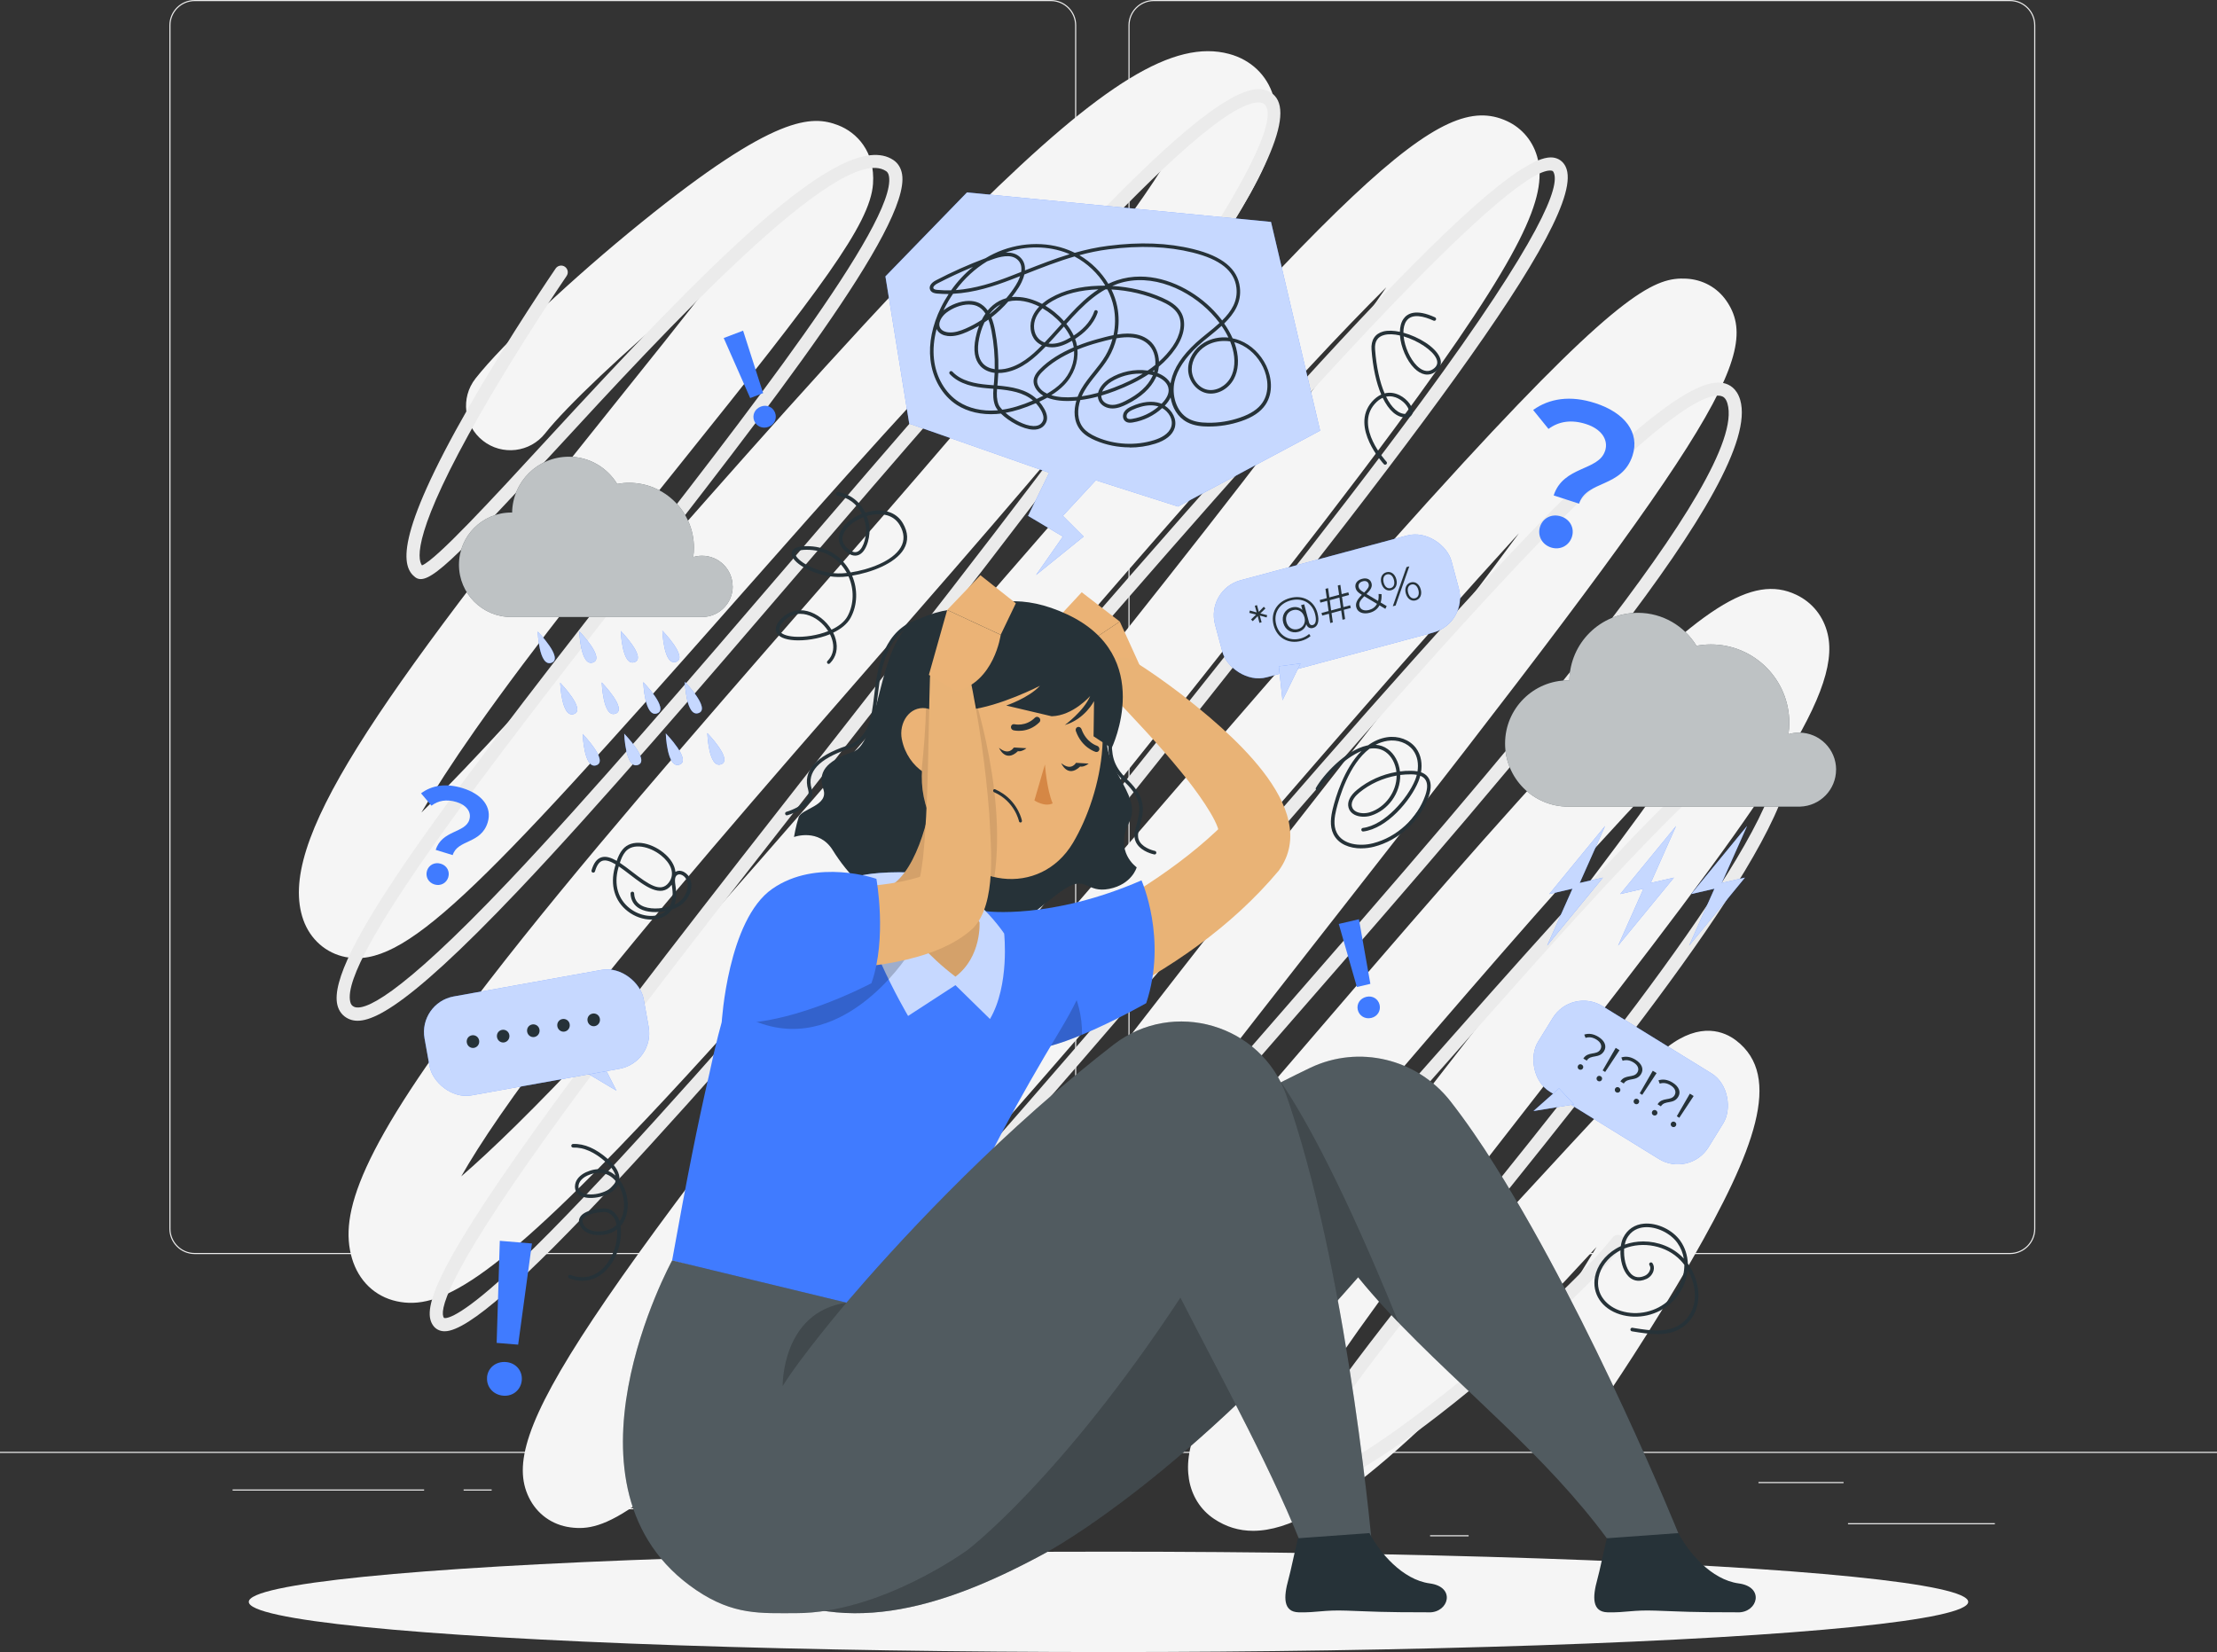 <?xml version="1.0" encoding="UTF-8"?> <svg xmlns="http://www.w3.org/2000/svg" viewBox="0 0 500 372.61"><rect x="0" y="0" width="500" height="372.61" fill="#333333" stroke="none"/> <defs> <style>.cls-1,.cls-2{opacity:.7;}.cls-3{fill:#e9b376;}.cls-3,.cls-4,.cls-5,.cls-6,.cls-7,.cls-8,.cls-9,.cls-10,.cls-11,.cls-2,.cls-12,.cls-13{stroke-width:0px;}.cls-4{fill:#407bff;}.cls-5,.cls-10{isolation:isolate;}.cls-5,.cls-13{opacity:.2;}.cls-6{fill:#f5f5f5;}.cls-7{fill:#d58745;}.cls-8{fill:#ebb376;}.cls-9,.cls-2,.cls-13{fill:#fff;}.cls-10{opacity:.1;}.cls-11{fill:#263238;}.cls-12{fill:#ebebeb;}</style> </defs> <g id="Background_Complete"> <rect class="cls-12" y="327.45" width="500" height=".25"></rect> <rect class="cls-12" x="416.78" y="343.54" width="33.12" height=".25"></rect> <rect class="cls-12" x="322.53" y="346.26" width="8.69" height=".25"></rect> <rect class="cls-12" x="396.59" y="334.26" width="19.19" height=".25"></rect> <rect class="cls-12" x="52.46" y="335.94" width="43.19" height=".25"></rect> <rect class="cls-12" x="104.56" y="335.94" width="6.33" height=".25"></rect> <rect class="cls-12" x="131.47" y="340.16" width="93.68" height=".25"></rect> <path class="cls-12" d="M237.01,282.85H43.91c-3.15,0-5.71-2.56-5.71-5.71V5.71c0-3.15,2.56-5.71,5.71-5.71h193.1c3.15,0,5.71,2.56,5.71,5.71v271.43c0,3.15-2.56,5.71-5.71,5.71ZM43.91.25c-3.01,0-5.46,2.45-5.46,5.46v271.43c0,3.01,2.45,5.46,5.46,5.46h193.1c3.01,0,5.46-2.45,5.46-5.46V5.71c0-3.01-2.45-5.46-5.46-5.46H43.91Z"></path> <path class="cls-12" d="M453.31,282.85h-193.1c-3.15,0-5.71-2.56-5.71-5.71V5.71c0-3.15,2.56-5.71,5.71-5.71h193.1c3.15,0,5.71,2.56,5.71,5.71v271.43c0,3.15-2.56,5.71-5.71,5.71ZM260.21.25c-3.01,0-5.46,2.45-5.46,5.46v271.43c0,3.01,2.45,5.46,5.46,5.46h193.1c3.01,0,5.46-2.45,5.46-5.46V5.71c0-3.01-2.45-5.46-5.46-5.46h-193.1Z"></path> <path class="cls-6" d="M196.17,359.98c-3.87,0-7.38-1.5-9.9-4.25-7.02-7.62-2.44-19.09,2.96-29.3,4.75-8.98,12.32-20.77,23.14-36.03,19.7-27.8,47.19-62.9,73.76-96.84,20.93-26.73,40.76-52.04,56.43-73.27-.43.47-.87.95-1.31,1.43-20.7,22.68-45.62,51.56-72.01,82.14-29.26,33.91-59.52,68.96-83.72,95.07-40.6,43.8-49.48,46.53-56.88,45.56-4.14-.55-7.56-3.02-9.38-6.79-6.88-14.24,10.07-39.72,106.67-160.39,24.9-31.11,50.65-63.27,69.79-88.92,7.13-9.56,12.66-17.31,16.93-23.59-4.86,4.82-10.71,10.86-17.74,18.44-20.47,22.06-45.82,51.49-70.33,79.95-27.46,31.89-55.86,64.86-78.76,89.11-35.19,37.27-46.94,43.24-56.33,41.2-4.93-1.07-8.62-4.61-10.12-9.72-2.87-9.8,1.29-24.18,30.92-62.55,19.6-25.38,46.31-56.02,72.14-85.65,22.42-25.72,43.61-50.02,59.73-70.3,11.31-14.22,17.65-23.44,21.2-29.36-6.19,4.14-16.13,12.19-31.73,27.79-20.42,20.43-43.77,46.89-66.36,72.48-58.07,65.79-74.23,82.22-87.32,79.67-4.42-.86-7.98-3.99-9.54-8.38-6.11-17.26,15.5-48.19,69.54-115.52,7.68-9.57,16.23-20.21,23.38-29.52-2.24,1.75-4.66,3.7-7.25,5.85-13.03,10.79-26.41,23.45-31.12,29.44-3.41,4.34-9.7,5.09-14.04,1.68-4.34-3.41-5.09-9.7-1.68-14.04,6.18-7.86,21.94-22.69,37.47-35.25,30.11-24.36,38.42-24.16,44.35-21.86,4.13,1.6,8.35,5.91,7.83,13.23-.65,9.09-11.76,23.67-43.33,63-15.55,19.37-33.17,41.32-46.31,60.02-5.4,7.69-9.34,13.85-12.21,18.75,2.75-2.68,5.95-5.91,9.68-9.81,13.05-13.66,28.85-31.55,45.57-50.5,23.74-26.9,48.29-54.72,69.73-75.9,28.77-28.42,44.8-38.2,57.17-34.89,4.9,1.31,8.53,4.76,9.96,9.45,2.6,8.52-.9,19.84-26.48,52.49-16.69,21.31-39.26,47.2-63.16,74.61-24.82,28.47-50.49,57.91-69.55,82.36-12.62,16.19-19.84,27.05-23.94,34.26,6.59-5.7,16.46-15.17,31.12-30.9,21.86-23.45,48.52-54.4,74.29-84.32C305.33,38.8,324.83,20.44,339.84,27.3c3.52,1.61,6.07,4.74,6.98,8.58,1.99,8.36-2.56,20.5-32.23,60.65-19.65,26.6-46.8,60.5-73.05,93.29-25.44,31.78-51.76,64.65-71.39,91.03-6.28,8.43-11.34,15.5-15.42,21.42,5.48-5.57,12.08-12.51,20.03-21.16,23.26-25.33,51.77-58.36,79.33-90.3,28.02-32.47,54.49-63.14,76-86.51,35.92-39.02,43.47-41.79,50.23-41.45,3.65.19,6.93,1.98,8.99,4.93,8.5,12.16-2.94,30.23-87.44,138.12-24.28,31-49.38,63.05-68.35,89.3-10.4,14.4-17.31,24.81-21.9,32.33,5.04-4.73,11.53-11.24,19.88-20.19,18.18-19.48,40.19-45.14,61.49-69.95,22.41-26.11,45.58-53.12,63.88-72.42,26.62-28.07,38.35-35.56,48.27-30.81,3.62,1.73,6.13,4.88,7.06,8.85,3.27,13.89-14.96,39-64.03,101.96-14.92,19.14-30.34,38.93-41.81,55.06-5.57,7.84-9.46,13.79-12.17,18.27,3.77-2.91,8.63-7.04,14.83-12.92,12.9-12.23,26.95-27.48,39.35-40.94,7.98-8.66,14.86-16.13,20.25-21.51,3.12-3.12,5.48-5.27,7.42-6.77,7.53-5.84,12.94-3.44,15.49-1.5,10.65,8.13,4.11,24.92-9.9,49.38-9.26,16.17-19.5,31.17-19.93,31.8-3.12,4.56-9.34,5.73-13.9,2.61-4.56-3.12-5.73-9.34-2.61-13.9.08-.11,7.31-10.72,14.88-23.3-38.48,41.66-61.44,64.01-77.45,64.02-3.2,0-6.11-.89-8.82-2.7-3.03-2.02-5.04-5.2-5.65-8.95-1.14-7.02,1.84-16.61,20.14-42.68,11.93-16.99,28.29-37.98,44.1-58.28,14.91-19.14,30.34-38.92,41.8-55.06,1.63-2.29,3.11-4.42,4.47-6.4-3.47,3.5-7.46,7.66-12.06,12.61-17.1,18.41-38.11,42.9-58.43,66.58-22.31,26-45.37,52.88-64.3,72.98-28.51,30.28-39.29,36.45-47.45,36.59-.09,0-.18,0-.26,0ZM137.89,331.65h0,0ZM98.65,278.55h0ZM87.4,201.27h0Z"></path> <path class="cls-12" d="M207.41,351.46c-.85,0-1.65-.1-2.4-.3-2.06-.55-3.46-1.84-4.03-3.72-3.83-12.57,30.66-53.35,87.92-119.03,49.45-56.72,105.49-121.01,100.69-137.4-.38-1.31-1.01-1.6-1.51-1.71-3.71-.81-14.62,5.12-45.54,37.86-22.71,24.06-51.03,56.93-78.41,88.72-26.64,30.94-54.2,62.92-75.73,85.74-32.17,34.08-40.65,36.78-44.7,34.93-1.16-.53-1.94-1.5-2.25-2.82-2.94-12.37,37.19-63.66,103.64-146.66,27.2-33.98,55.32-69.11,75.45-96.5,27.34-37.21,31.32-48.65,29.85-51.7-.12-.26-.25-.35-.52-.39-3.27-.41-14.06,6.5-46.94,41.98-24.06,25.96-54.25,60.94-83.44,94.77-67.06,77.71-108.66,125.02-119.19,125.03-.06,0-.11,0-.17,0-1.04-.05-1.9-.51-2.46-1.32-2.24-3.2-.92-10.88,23.69-45.08,16.55-23.01,39.35-52.12,63.48-82.93,26.5-33.83,53.89-68.82,73.43-96.39,27.96-39.46,28.93-48.82,27.03-50.89-.22-.24-.62-.57-1.51-.54-12.84.23-60.86,56.19-103.22,105.56-22.34,26.03-45.44,52.96-63.6,72.1-27.24,28.72-34.71,30.77-38.43,28.99-1.27-.61-2.12-1.69-2.46-3.13-2.46-10.46,23.13-44.32,62.46-94.78,29.83-38.28,63.64-81.66,61.96-92.05-.12-.77-.44-1.06-.67-1.21-10.29-6.84-50.45,36.75-74.45,62.81-23.61,25.63-28.95,30.93-31.75,28.78-2.95-2.25-4.9-8.68,12.12-38.4,9.09-15.88,19.46-31.08,19.57-31.23.47-.68,1.4-.86,2.08-.39.68.47.86,1.4.39,2.08-.1.15-10.41,15.26-19.45,31.04-15.17,26.48-14.27,32.76-13.17,34.24,3.23-1.28,15.82-14.94,27.99-28.16,36.06-39.14,66.84-70.92,78.32-63.27,1.06.71,1.74,1.82,1.97,3.23,1.89,11.68-29.41,51.85-62.55,94.37-30.11,38.63-64.23,82.41-61.91,92.25.13.57.38.9.83,1.12,2.07.99,9.37-1.37,34.96-28.35,18.11-19.09,41.18-45.99,63.5-71.99,46.93-54.69,91.26-106.36,105.45-106.61,1.53-.05,2.83.49,3.77,1.51,9.12,9.9-31.81,63.71-100.31,151.17-24.11,30.79-46.89,59.87-63.41,82.84-24.14,33.57-24.59,40.28-23.66,41.61.09.05,2.04.95,12.3-8.2,6.67-5.95,15.57-14.95,27.19-27.51,21.67-23.42,48.84-54.91,77.61-88.24,72.69-84.23,121.25-139.28,133.05-137.76,1.27.17,2.27.9,2.83,2.06,5.45,11.29-36.28,64.72-105.66,151.38-49.63,62-105.88,132.26-103.07,144.09.12.52.35.68.58.79,2.34,1.06,10.79-1.97,41.27-34.26,21.49-22.77,49.02-54.73,75.64-85.64,67.97-78.92,113.52-130.45,126.85-127.55,1.29.28,2.98,1.16,3.76,3.8,5.26,17.97-46.5,77.35-101.31,140.22-44.7,51.28-90.93,104.3-87.31,116.18.18.6.57,1.33,1.94,1.7,16.66,4.46,71.36-57.5,115.3-107.29,43.14-48.88,70.05-78.74,79.33-76.95,1.04.2,2.43.86,3.14,2.87,5.52,15.58-33.62,64.34-68.15,107.36-20.76,25.86-40.37,50.3-40.83,56.62-.1,1.44.35,1.62.5,1.68,7.52,2.9,55.97-37.39,68.63-53.5.51-.65,1.46-.77,2.11-.25.65.51.76,1.46.25,2.11-10.2,12.98-61.32,58.59-72.07,54.44-1-.39-2.64-1.51-2.41-4.69.5-6.91,16.08-26.65,41.48-58.29,30.65-38.18,72.62-90.47,67.66-104.48-.25-.71-.57-.86-.88-.92-2.35-.46-9,2.93-27.28,21.69-13.79,14.15-31,33.65-49.23,54.3-47.11,53.37-95.76,108.49-115.93,108.5Z"></path> </g> <g id="Shadow"> <ellipse id="_Path_" class="cls-6" cx="250" cy="361.29" rx="193.89" ry="11.32"></ellipse> </g> <g id="Clouds"> <path class="cls-11" d="M414.1,173.59c0-4.61-3.74-8.35-8.35-8.35-.83,0-1.64.13-2.4.35.12-.84.19-1.69.19-2.56,0-9.76-7.92-17.68-17.68-17.68-1.11,0-2.2.11-3.26.3-2.72-4.45-7.6-7.43-13.2-7.43-8.47,0-15.33,6.8-15.46,15.24-.09,0-.17-.01-.26-.01-7.87,0-14.24,6.38-14.24,14.24s6.38,14.24,14.24,14.24h52.31-.01c4.5-.14,8.11-3.82,8.11-8.35Z"></path> <g class="cls-1"> <path class="cls-9" d="M414.1,173.59c0-4.61-3.74-8.35-8.35-8.35-.83,0-1.64.13-2.4.35.12-.84.19-1.69.19-2.56,0-9.76-7.92-17.68-17.68-17.68-1.11,0-2.2.11-3.26.3-2.72-4.45-7.6-7.43-13.2-7.43-8.47,0-15.33,6.8-15.46,15.24-.09,0-.17-.01-.26-.01-7.87,0-14.24,6.38-14.24,14.24s6.38,14.24,14.24,14.24h52.31-.01c4.5-.14,8.11-3.82,8.11-8.35Z"></path> </g> <polygon class="cls-4" points="361.52 197.94 356.28 199.14 362 186.29 349.4 201.65 354.64 200.44 348.92 213.29 361.52 197.94"></polygon> <polygon class="cls-4" points="377.53 197.94 372.29 199.14 378.01 186.29 365.41 201.65 370.65 200.44 364.93 213.29 377.53 197.94"></polygon> <polygon class="cls-4" points="393.54 197.94 388.3 199.14 394.02 186.29 381.42 201.65 386.66 200.44 380.94 213.29 393.54 197.94"></polygon> <g class="cls-1"> <polygon class="cls-9" points="361.52 197.94 356.28 199.14 362 186.29 349.4 201.65 354.64 200.44 348.92 213.29 361.52 197.94"></polygon> </g> <g class="cls-1"> <polygon class="cls-9" points="377.53 197.94 372.29 199.14 378.01 186.29 365.41 201.65 370.65 200.44 364.93 213.29 377.53 197.94"></polygon> </g> <g class="cls-1"> <polygon class="cls-9" points="393.54 197.94 388.3 199.14 394.02 186.29 381.42 201.65 386.66 200.44 380.94 213.29 393.54 197.94"></polygon> </g> <path class="cls-11" d="M165.23,132.25c0-3.81-3.09-6.9-6.9-6.9-.69,0-1.35.1-1.98.29.1-.69.15-1.4.15-2.12,0-8.07-6.55-14.62-14.62-14.62-.92,0-1.82.09-2.69.25-2.25-3.68-6.29-6.14-10.91-6.14-7,0-12.68,5.62-12.78,12.6-.07,0-.14-.01-.21-.01-6.5,0-11.78,5.27-11.78,11.78s5.27,11.78,11.78,11.78h43.25,0c3.72-.11,6.71-3.16,6.71-6.9Z"></path> <g class="cls-1"> <path class="cls-9" d="M165.23,132.25c0-3.81-3.09-6.9-6.9-6.9-.69,0-1.35.1-1.98.29.1-.69.15-1.4.15-2.12,0-8.07-6.55-14.62-14.62-14.62-.92,0-1.82.09-2.69.25-2.25-3.68-6.29-6.14-10.91-6.14-7,0-12.68,5.62-12.78,12.6-.07,0-.14-.01-.21-.01-6.5,0-11.78,5.27-11.78,11.78s5.27,11.78,11.78,11.78h43.25,0c3.72-.11,6.71-3.16,6.71-6.9Z"></path> </g> <path class="cls-4" d="M152.47,149.28c2.82-.98-3.09-7.05-3.09-7.05,0,0,.27,8.03,3.09,7.05Z"></path> <path class="cls-4" d="M154.45,153.78s.27,8.03,3.09,7.05c2.82-.98-3.09-7.05-3.09-7.05Z"></path> <path class="cls-4" d="M159.52,165.34s.27,8.03,3.09,7.05-3.09-7.05-3.09-7.05Z"></path> <path class="cls-4" d="M143.1,149.35c2.82-.98-3.1-7.05-3.1-7.05,0,0,.27,8.03,3.1,7.05Z"></path> <path class="cls-4" d="M145.08,153.85s.27,8.03,3.1,7.05c2.82-.98-3.1-7.05-3.1-7.05Z"></path> <path class="cls-4" d="M150.15,165.41s.27,8.03,3.09,7.05c2.82-.98-3.09-7.05-3.09-7.05Z"></path> <path class="cls-4" d="M133.73,149.42c2.82-.98-3.09-7.05-3.09-7.05,0,0,.27,8.03,3.09,7.05Z"></path> <path class="cls-4" d="M135.71,153.92s.27,8.03,3.09,7.05c2.82-.98-3.09-7.05-3.09-7.05Z"></path> <path class="cls-4" d="M140.78,165.48s.27,8.03,3.09,7.05-3.09-7.05-3.09-7.05Z"></path> <path class="cls-4" d="M121.27,142.44s.27,8.03,3.09,7.05c2.82-.98-3.09-7.05-3.09-7.05Z"></path> <path class="cls-4" d="M126.34,154s.27,8.03,3.09,7.05c2.82-.98-3.09-7.05-3.09-7.05Z"></path> <path class="cls-4" d="M131.41,165.55s.27,8.03,3.09,7.05-3.09-7.05-3.09-7.05Z"></path> <g class="cls-1"> <path class="cls-9" d="M152.47,149.28c2.82-.98-3.09-7.05-3.09-7.05,0,0,.27,8.03,3.09,7.05Z"></path> <path class="cls-9" d="M154.45,153.78s.27,8.03,3.09,7.05c2.82-.98-3.09-7.05-3.09-7.05Z"></path> <path class="cls-9" d="M159.52,165.34s.27,8.03,3.09,7.05-3.09-7.05-3.09-7.05Z"></path> <path class="cls-9" d="M143.1,149.35c2.82-.98-3.1-7.05-3.1-7.05,0,0,.27,8.03,3.1,7.05Z"></path> <path class="cls-9" d="M145.08,153.85s.27,8.03,3.1,7.05c2.82-.98-3.1-7.05-3.1-7.05Z"></path> <path class="cls-9" d="M150.15,165.41s.27,8.03,3.09,7.05c2.82-.98-3.09-7.05-3.09-7.05Z"></path> <path class="cls-9" d="M133.73,149.42c2.82-.98-3.09-7.05-3.09-7.05,0,0,.27,8.03,3.09,7.05Z"></path> <path class="cls-9" d="M135.71,153.92s.27,8.03,3.09,7.05c2.82-.98-3.09-7.05-3.09-7.05Z"></path> <path class="cls-9" d="M140.78,165.48s.27,8.03,3.09,7.05-3.09-7.05-3.09-7.05Z"></path> <path class="cls-9" d="M121.27,142.44s.27,8.03,3.09,7.05c2.82-.98-3.09-7.05-3.09-7.05Z"></path> <path class="cls-9" d="M126.34,154s.27,8.03,3.09,7.05c2.82-.98-3.09-7.05-3.09-7.05Z"></path> <path class="cls-9" d="M131.41,165.55s.27,8.03,3.09,7.05-3.09-7.05-3.09-7.05Z"></path> </g> </g> <g id="Symbols"> <path class="cls-4" d="M361.99,101.73c.82-2.53-.79-4.95-4.27-6.08-3.34-1.08-6.19-.61-8.49,1.09l-3.46-4.27c3.64-2.61,8.38-3.37,14.02-1.54,6.64,2.15,10.08,6.61,8.4,11.81-2.39,7.36-10.33,5.53-12.06,10.86l-5.73-1.86c2.17-6.68,10.12-5.5,11.58-10.02ZM347.33,118.78c.63-1.94,2.62-2.99,4.74-2.3,2.08.67,3.07,2.69,2.44,4.63-.63,1.94-2.63,3.04-4.71,2.37-2.12-.69-3.1-2.75-2.47-4.69Z"></path> <path class="cls-4" d="M105.85,184.88c.52-1.69-.58-3.28-2.91-3.99-2.24-.68-4.12-.33-5.63.83l-2.35-2.79c2.39-1.78,5.53-2.34,9.31-1.19,4.44,1.35,6.78,4.28,5.72,7.75-1.5,4.92-6.8,3.8-7.89,7.37l-3.83-1.17c1.36-4.47,6.66-3.78,7.58-6.8ZM96.3,196.4c.4-1.3,1.71-2.02,3.12-1.59,1.39.42,2.07,1.75,1.68,3.05-.4,1.3-1.71,2.05-3.1,1.63-1.42-.43-2.09-1.79-1.7-3.09Z"></path> <path class="cls-4" d="M163.22,76.24l4.37-1.66,4.52,14.09-2.92,1.11-5.97-13.54ZM170.08,94.88c-.48-1.27.14-2.65,1.52-3.18,1.36-.52,2.71.12,3.2,1.38.48,1.27-.1,2.67-1.45,3.19-1.39.53-2.78-.12-3.27-1.39Z"></path> <path class="cls-4" d="M109.84,310.64c.17-2.11,1.98-3.63,4.28-3.44,2.25.19,3.73,1.98,3.56,4.09s-1.93,3.69-4.18,3.5c-2.3-.19-3.83-2.04-3.65-4.15ZM112.72,279.86l7.25.6-3.11,22.82-4.85-.4.71-23.01Z"></path> <path class="cls-4" d="M301.93,208.39l4.55-1.06,2.58,14.57-3.04.71-4.09-14.22ZM306.22,227.78c-.31-1.32.49-2.61,1.94-2.95,1.41-.33,2.67.48,2.98,1.8.31,1.32-.46,2.63-1.87,2.96-1.44.34-2.74-.5-3.05-1.82Z"></path> </g> <g id="Doodles"> <path class="cls-11" d="M312.4,104.82c-.11,0-.22-.04-.29-.13-.08-.08-7.71-8.32-2.71-14.07.65-.74,1.36-1.29,2.11-1.63-1.11-2.6-1.89-6.06-2.19-10.12-.16-2.16.78-3.62,2.66-4.11,1.04-.27,2.35-.21,3.74.08.02-1.12.26-2.14.8-2.91.87-1.25,2.82-2.33,7.13-.35.2.09.29.33.2.54-.09.2-.33.29-.54.2-2.1-.96-4.87-1.74-6.13.08-.47.68-.68,1.61-.67,2.64,3.44.93,7.11,3.18,8.16,5.47.61,1.32.26,2.51-.97,3.37-1.48,1.03-3.17.74-4.74-.83-1.72-1.72-3.03-4.74-3.23-7.39-1.3-.3-2.55-.37-3.56-.1-1.5.39-2.19,1.48-2.05,3.26.3,3.98,1.07,7.39,2.15,9.91,1.11-.29,2.27-.15,3.41.42,1.81.91,3.15,2.79,2.88,4.01-.06.29-.33.97-1.42,1-2.09.07-3.91-1.57-5.3-4.44-.6.27-1.22.72-1.83,1.42-4.52,5.2,2.61,12.91,2.68,12.99.15.16.15.42-.02.57-.08.07-.18.11-.28.11ZM312.61,89.48c1.23,2.5,2.82,3.96,4.5,3.88.58-.02.63-.27.66-.37.15-.67-.75-2.26-2.46-3.12-.62-.32-1.6-.64-2.7-.4ZM316.56,75.88c.25,2.37,1.45,5.07,2.98,6.6.89.89,2.26,1.75,3.7.74.91-.63,1.13-1.41.69-2.37-.87-1.89-4.18-4.04-7.37-4.98Z"></path> <path class="cls-11" d="M307.02,191.35c-2.59,0-5.15-.91-6.29-3.2-.92-1.86-.56-4.05-.15-5.75.61-2.48,2.51-9.04,6.47-13.01-3.89,1.58-7.98,5.91-9.57,8.71-.11.19-.36.26-.55.15-.19-.11-.26-.36-.15-.55,1.59-2.8,6.61-8.47,11.54-9.56.08-.02.16-.03.23-.05,1.25-.91,2.66-1.56,4.26-1.81,2.55-.39,5.11.56,6.52,2.42,1.24,1.64,1.45,3.67,1.15,5.48.66.23,1.16.58,1.53,1.05.8,1.02.87,2.5.21,4.4-1.9,5.46-6.74,9.92-12.35,11.35-.9.23-1.88.36-2.85.36ZM308.87,168.86c-4.66,3.53-6.85,11.07-7.5,13.73-.38,1.56-.72,3.57.09,5.19,1.36,2.75,5.21,3.18,8.22,2.41,5.35-1.37,9.97-5.62,11.78-10.83.56-1.62.53-2.85-.09-3.64-.25-.32-.6-.57-1.06-.75-.12.46-.26.89-.42,1.29-1.76,4.29-7.06,10.6-12.42,11.28-.22.03-.42-.13-.45-.35-.03-.22.13-.42.35-.45,4.99-.63,10.13-6.78,11.77-10.78.15-.37.29-.78.39-1.2-.38-.07-.81-.11-1.3-.11-.81,0-1.63.04-2.44.14.08,4.06-2.7,7.96-6.59,9.17-1.29.4-2.77.31-3.77-.23-.66-.36-1.11-.9-1.29-1.57-.36-1.29.33-2.72,1.94-4.04,2.52-2.07,5.63-3.46,8.86-4.01-.21-1.89-1.1-3.55-2.42-4.49-1.02-.73-2.25-.98-3.65-.76ZM314.98,174.93c-3.06.54-6,1.86-8.39,3.82-.78.64-2.04,1.91-1.68,3.2.13.46.43.83.9,1.08.8.44,2.07.51,3.15.17,3.46-1.08,6.04-4.66,6.02-8.27ZM310.24,167.98c1.01.07,1.93.39,2.74.98,1.5,1.07,2.51,2.93,2.75,5.03.83-.11,1.67-.16,2.51-.14.53,0,1.01.05,1.45.13.25-1.6.06-3.37-1.01-4.79-1.23-1.62-3.49-2.45-5.75-2.1-.96.15-1.86.46-2.69.89Z"></path> <path class="cls-11" d="M186.92,149.76c-.1,0-.21-.04-.29-.12-.16-.16-.16-.41,0-.57,1.53-1.54,1.44-3.39,1.08-4.67-.13-.46-.3-.91-.52-1.35-2.66,1.09-5.78,1.49-7.98,1.36-2.26-.14-3.73-.8-4.14-1.86-.34-.87.05-1.89,1.15-3.02,1.6-1.65,3.69-2.25,5.88-1.69,2.15.55,4.2,2.17,5.43,4.18,1.6-.75,2.94-1.77,3.63-3.06,1.45-2.7,1.51-6.05.2-8.97-.91.12-1.73.17-2.41.15-4.54-.12-9.12-2.44-10.19-4.44-.38-.7-.23-1.21-.04-1.51.48-.76,1.81-1.09,3.93-.99,3.82.18,7.08,2.19,8.95,5.49.08.14.15.28.23.42,4.03-.61,9.46-2.48,11.32-5.66.9-1.54.82-3.23-.24-5.03-1.47-2.49-4.22-2.57-5.73-2.39-.57.07-1.15.19-1.7.35.26.67.45,1.4.57,2.16.3,2.01-.39,5.55-2.17,6.52-.67.37-1.79.53-3.27-.77-1.61-1.41-1.58-2.89-1.27-3.89.57-1.84,2.59-3.57,5.05-4.51-1.11-2.21-3.09-3.72-5.49-4.09-.22-.03-.37-.24-.34-.46.03-.22.24-.37.46-.34,2.71.41,4.92,2.13,6.14,4.62.63-.19,1.28-.33,1.93-.41,2.94-.35,5.25.64,6.52,2.78,1.22,2.07,1.3,4.04.24,5.85-1.96,3.32-7.48,5.31-11.67,6,1.31,3.1,1.22,6.62-.32,9.47-.79,1.46-2.24,2.58-3.95,3.39.24.47.43.96.56,1.46.58,2.09.12,4.03-1.29,5.45-.08.08-.18.12-.29.12ZM180.5,138.44c-1.14,0-2.47.38-3.7,1.65-.59.61-1.24,1.48-.97,2.17.28.73,1.57,1.23,3.43,1.35,2.15.13,5.06-.28,7.53-1.26-1.13-1.79-2.96-3.23-4.89-3.72-.41-.11-.89-.18-1.4-.18ZM181.94,124c-1.96,0-2.43.47-2.53.63-.11.17-.08.4.07.69.83,1.56,4.95,3.9,9.5,4.01.57.01,1.25-.02,2.01-.1-.02-.04-.05-.09-.07-.13-1.73-3.06-4.75-4.91-8.29-5.08-.25-.01-.47-.02-.68-.02ZM194.73,116.66c-2.24.85-4.11,2.4-4.6,4.01-.35,1.11,0,2.13,1.03,3.04.91.8,1.7,1.02,2.35.66,1.4-.77,2.02-3.93,1.76-5.69-.11-.71-.29-1.39-.54-2.02Z"></path> <path class="cls-11" d="M131.31,288.89c-.95,0-1.93-.19-2.92-.57-.21-.08-.31-.31-.23-.52.08-.21.31-.31.52-.23,2.21.84,4.34.64,6.17-.59,2.52-1.69,4.27-5.22,4.35-8.79,0-.29,0-.61,0-.94-1.17.93-2.73,1.38-4.58,1.3-1.52-.06-2.79-.65-3.47-1.61-.61-.85-.74-1.63-.38-2.33.85-1.67,4.29-2.06,5.55-2.07h.02c1.22,0,2.42.82,3.06,2.09.14.27.25.56.33.84.18-.27.33-.55.47-.87.97-2.24.6-5.29-.76-7.44-1.02,2.27-4.9,3.36-7.29,2.95-1.79-.31-2.71-1.42-2.44-2.96.19-1.12,1.08-2.12,2.43-2.75,2.47-1.14,4.83-.88,6.66.74-.25-.96-.96-1.97-2.15-3.02-2.55-2.28-5.04-3.38-7.39-3.29-.22,0-.41-.16-.42-.39,0-.22.16-.41.39-.42,2.58-.12,5.25,1.07,7.97,3.5,1.76,1.57,2.6,3.11,2.51,4.59,1.86,2.4,2.43,6.07,1.25,8.81-.26.61-.59,1.14-.99,1.6.08.6.08,1.17.07,1.68-.09,3.82-1.99,7.61-4.71,9.44-1.23.82-2.58,1.24-3.99,1.24ZM136.33,273.36s-.01,0-.02,0c-1.62.01-4.28.54-4.84,1.62-.21.41-.1.89.32,1.49.54.75,1.58,1.22,2.85,1.27,1.84.07,3.37-.44,4.43-1.48-.08-.43-.21-.86-.41-1.26-.41-.82-1.29-1.64-2.33-1.64ZM135.05,264.53c-.83,0-1.7.21-2.59.62-.52.24-1.76.94-1.97,2.15-.23,1.38.84,1.86,1.78,2.02,2.5.43,6.2-.95,6.56-2.96-.12-.14-.25-.28-.38-.41-.97-.95-2.14-1.43-3.41-1.43Z"></path> <path class="cls-11" d="M146.85,207.4c-1.78,0-3.7-.64-5.28-1.87-2.95-2.28-4.01-5.89-2.91-9.91.06-.22.12-.44.19-.66-1.14-.68-2.18-1.07-2.99-.81-.73.24-1.28,1.02-1.67,2.38-.06.21-.28.33-.5.28-.22-.06-.34-.29-.28-.5.47-1.64,1.19-2.6,2.19-2.93,1.03-.34,2.21.05,3.49.78.32-.94.7-1.8,1.31-2.54,2.06-2.54,6.3-1.65,9.21.69,1.65,1.33,2.58,2.86,2.72,4.34.41-.25.89-.32,1.41-.18.71.19,1.4.76,1.76,1.45,1.24,2.4-.3,5.34-2.52,6.59-.39.22-.87.42-1.41.6-.42.62-.96,1.13-1.64,1.52-.9.52-1.96.77-3.07.77ZM139.55,195.42c-.04.14-.08.28-.12.42-1.01,3.68-.05,6.98,2.63,9.05,2.29,1.77,5.42,2.21,7.46,1.04.23-.13.45-.28.64-.45-1.96.39-4.28.37-5.93-.56-1.27-.71-1.97-1.89-2.02-3.39,0-.22.17-.41.39-.42.25,0,.41.17.42.39.04,1.22.58,2.13,1.61,2.71,1.72.97,4.42.81,6.4.22.59-1.02.8-2.37.6-3.95l-.06-.45c-.02-.16-.05-.33-.07-.5-.03.04-.05.07-.08.11-2.38,3-6.07.15-9.33-2.36-.85-.65-1.71-1.32-2.53-1.87ZM153.22,197.21c-.18,0-.34.05-.49.14-.68.45-.52,1.53-.37,2.57l.06.46c.18,1.39.07,2.63-.32,3.66.17-.08.32-.15.47-.23,1.85-1.04,3.2-3.56,2.2-5.52-.25-.49-.75-.91-1.24-1.04-.11-.03-.21-.04-.3-.04ZM139.79,194.6c.89.59,1.83,1.3,2.78,2.04,3.81,2.94,6.44,4.71,8.2,2.5,1.74-2.19.28-4.64-1.67-6.2-2.54-2.04-6.35-2.93-8.07-.81-.57.7-.93,1.53-1.23,2.47Z"></path> <path class="cls-11" d="M373.78,300.9c-1.8,0-3.64-.29-5.38-.57l-.35-.06c-.22-.03-.37-.24-.34-.46.04-.22.24-.38.46-.34l.35.06c3.9.62,8.31,1.32,11.34-1.55,1.5-1.42,2.32-3.35,2.38-5.57.05-2.01-.55-4.15-1.62-6-.25,2.69-1.5,5.38-3.65,7.39-3.06,2.86-7.62,3.9-11.62,2.65-4.11-1.28-6.37-4.7-5.63-8.5.49-2.49,2.19-4.78,4.67-6.28.37-.22.76-.43,1.15-.61.1-.72.28-1.37.54-1.9.92-1.87,2.59-3,4.72-3.17,2.97-.24,6.4,1.39,8.16,3.87,1.07,1.5,1.62,3.29,1.7,5.13,1.56,2.18,2.45,4.91,2.39,7.45-.06,2.44-.97,4.56-2.63,6.14-1.9,1.8-4.23,2.33-6.64,2.33ZM365.47,282c-.22.11-.44.23-.65.36-2.28,1.38-3.85,3.48-4.29,5.75-.76,3.9,2,6.62,5.07,7.57,3.72,1.16,7.97.19,10.82-2.47,2.07-1.94,3.47-4.93,3.45-7.93-.27-.36-.56-.71-.88-1.04-3.17-3.32-8.46-4.33-12.69-2.63-.16,2.02.35,4.47,1.53,5.69.84.86,1.91,1,3.19.41.52-.24.96-.76,1.12-1.32.08-.27.11-.67-.13-1.04-.13-.19-.08-.44.11-.56.19-.12.44-.08.56.11.33.48.41,1.09.24,1.71-.22.79-.82,1.49-1.56,1.83-2.02.93-3.35.2-4.11-.58-1.3-1.33-1.88-3.74-1.79-5.87ZM370.6,280c3.33,0,6.68,1.28,8.98,3.69.06.06.11.12.17.18-.2-1.23-.67-2.44-1.45-3.54-1.58-2.23-4.78-3.75-7.43-3.53-1.29.1-3.05.66-4.06,2.72-.17.34-.29.74-.38,1.19,1.33-.47,2.75-.71,4.17-.71Z"></path> </g> <g id="Speech_bubble_4"> <rect class="cls-4" x="345.17" y="232.82" width="45.21" height="22.67" rx="8.15" ry="8.15" transform="translate(183.01 -156.76) rotate(31.68)"></rect> <g class="cls-1"> <rect class="cls-9" x="345.17" y="232.82" width="45.21" height="22.67" rx="8.15" ry="8.15" transform="translate(183.01 -156.76) rotate(31.68)"></rect> </g> <path class="cls-11" d="M355.91,240.32c.18-.3.56-.38.85-.19.31.19.4.56.22.86-.18.29-.56.38-.87.2-.3-.18-.38-.57-.2-.86ZM360.92,236.73c.45-.74.17-1.62-.87-2.26-.87-.54-1.68-.64-2.46-.38l-.29-.74c.97-.33,2.05-.2,3.2.51,1.43.88,1.93,2.13,1.25,3.23-1.08,1.75-3,.67-3.9,2.13l-.76-.47c1.04-1.68,3-.68,3.83-2.02Z"></path> <path class="cls-11" d="M360.16,242.94c.18-.3.56-.38.86-.19.31.19.39.55.21.85-.18.29-.55.39-.86.2-.31-.19-.39-.58-.21-.86ZM364.39,236.34l.86.53-3.24,4.91-.56-.35,2.94-5.09Z"></path> <path class="cls-11" d="M364.28,245.48c.18-.3.56-.38.85-.19.31.19.4.56.22.86-.18.29-.56.38-.87.2-.3-.18-.38-.57-.2-.86ZM369.28,241.89c.45-.73.17-1.62-.87-2.26-.87-.54-1.68-.64-2.46-.38l-.29-.74c.97-.33,2.05-.2,3.2.51,1.43.88,1.93,2.13,1.25,3.23-1.08,1.75-3,.67-3.9,2.13l-.76-.47c1.04-1.68,3-.68,3.83-2.02Z"></path> <path class="cls-11" d="M368.52,248.1c.18-.3.56-.38.86-.19.31.19.39.55.21.85-.18.29-.55.39-.86.2-.31-.19-.39-.58-.21-.86ZM372.75,241.5l.86.53-3.24,4.91-.56-.35,2.94-5.09Z"></path> <path class="cls-11" d="M372.64,250.64c.18-.3.56-.38.85-.19.31.19.4.56.22.86-.18.29-.56.38-.87.2-.3-.18-.38-.57-.2-.86ZM377.65,247.05c.45-.74.17-1.62-.87-2.26-.87-.54-1.68-.64-2.46-.38l-.29-.74c.97-.33,2.05-.2,3.2.51,1.43.88,1.93,2.13,1.25,3.22-1.08,1.75-3,.67-3.9,2.13l-.75-.47c1.04-1.68,3-.68,3.83-2.02Z"></path> <path class="cls-11" d="M376.89,253.26c.18-.3.56-.38.86-.19.31.19.39.55.21.85-.18.29-.55.39-.86.2-.31-.19-.39-.58-.21-.86ZM381.11,246.67l.86.53-3.24,4.91-.56-.35,2.94-5.09Z"></path> <polygon class="cls-4" points="354.98 249.09 345.84 250.59 351.61 245.47 354.98 249.09"></polygon> <g class="cls-1"> <polygon class="cls-9" points="354.98 249.09 345.84 250.59 351.61 245.47 354.98 249.09"></polygon> </g> </g> <g id="Speech_bubble_3"> <rect class="cls-4" x="273.91" y="125.43" width="55.21" height="22.67" rx="8.15" ry="8.15" transform="translate(-25.16 82.93) rotate(-15.04)"></rect> <g class="cls-1"> <rect class="cls-9" x="273.91" y="125.43" width="55.21" height="22.67" rx="8.15" ry="8.15" transform="translate(-25.16 82.93) rotate(-15.04)"></rect> </g> <path class="cls-11" d="M284.26,138.36l1.52.39-.12.51-1.54-.42.41,1.51-.49.13-.39-1.52-1.12,1.14-.38-.38,1.13-1.1-1.53-.39.13-.53,1.54.43-.42-1.51.49-.13.41,1.51,1.12-1.15.37.39-1.12,1.1Z"></path> <path class="cls-11" d="M297.13,138.28c.49,1.81.1,3.06-1,3.35-.69.19-1.28-.11-1.52-.84-.23.85-.88,1.48-1.82,1.73-1.51.41-2.95-.44-3.38-2.05-.43-1.6.39-3.04,1.91-3.45.92-.25,1.78-.04,2.41.55l-.29-1.08.69-.19,1.08,4.04c.16.6.52.73.88.63.66-.18.87-1.11.48-2.55-.67-2.5-2.92-3.68-5.5-2.99-2.61.7-3.92,2.93-3.24,5.45s2.91,3.82,5.5,3.13c.64-.17,1.39-.53,1.92-1.02l.32.47c-.55.5-1.38.9-2.09,1.09-2.93.79-5.47-.69-6.23-3.51-.76-2.83.74-5.36,3.68-6.15,2.89-.78,5.45.58,6.2,3.37ZM294.18,139.2c-.35-1.29-1.44-1.89-2.59-1.58-1.18.32-1.81,1.39-1.46,2.67.34,1.28,1.43,1.91,2.61,1.59,1.15-.31,1.8-1.39,1.45-2.69Z"></path> <path class="cls-11" d="M302.66,134.62l.32,2.31,1.51-.41.16.59-1.59.43.3,2.09-.58.15-.3-2.09-2.18.59.29,2.09-.58.15-.3-2.09-1.51.41-.16-.59,1.59-.43-.32-2.31-1.52.41-.16-.59,1.6-.43-.3-2.09.59-.16.29,2.09,2.2-.59-.3-2.09.58-.15.3,2.09,1.5-.4.16.59-1.58.42ZM302.08,134.78l-2.18.59.31,2.31,2.19-.59-.32-2.31Z"></path> <path class="cls-11" d="M312.44,137.32l-1.32-.79c-.45.84-1.21,1.41-2.22,1.68-1.46.39-2.71-.09-3.01-1.22-.24-.88.1-1.67,1.25-2.83-.92-.55-1.26-.94-1.41-1.52-.25-.95.31-1.79,1.46-2.09,1.05-.28,1.89.09,2.13,1.01.2.75-.11,1.39-1.13,2.42l2.61,1.56c.12-.45.16-.98.11-1.57l.67.03c.04.71-.03,1.34-.2,1.89l1.36.81-.3.62ZM306.43,132.44c.12.44.36.7,1.23,1.21.91-.91,1.16-1.37,1.02-1.91-.15-.55-.64-.82-1.34-.63-.75.2-1.07.73-.91,1.33ZM310.55,136.19l-2.87-1.71c-1.01,1-1.25,1.57-1.07,2.23.22.81,1.09,1.15,2.16.86.81-.22,1.42-.68,1.78-1.38Z"></path> <path class="cls-11" d="M311.54,131.55c-.33-1.21.14-2.21,1.14-2.48.99-.27,1.9.35,2.23,1.57.33,1.23-.15,2.21-1.14,2.48-1,.27-1.9-.36-2.23-1.57ZM314.37,130.79c-.26-.97-.87-1.42-1.57-1.24-.7.19-.99.9-.74,1.85.26.96.86,1.42,1.57,1.24.69-.19,1-.88.74-1.85ZM317.21,127.91l.63-.17-3.09,8.83-.63.17,3.09-8.83ZM317.05,133.84c-.33-1.21.15-2.21,1.14-2.48,1-.27,1.9.36,2.23,1.57.33,1.21-.14,2.21-1.14,2.48-.99.27-1.9-.36-2.23-1.57ZM319.89,133.08c-.26-.96-.86-1.42-1.57-1.24-.69.19-1,.88-.74,1.85.26.97.87,1.42,1.57,1.24.7-.19.99-.89.74-1.85Z"></path> <polygon class="cls-4" points="293.31 149.64 289.24 157.95 288.41 150.28 293.31 149.64"></polygon> <g class="cls-1"> <polygon class="cls-9" points="293.31 149.64 289.24 157.95 288.41 150.28 293.31 149.64"></polygon> </g> </g> <g id="Speech_bubble_2"> <polygon class="cls-4" points="199.69 62.34 218.08 43.4 286.65 50.05 297.73 97.13 265.68 114.25 247.14 108.33 239.71 116.35 244.39 121.02 233.65 129.7 239.71 121.02 231.86 116.35 236.62 106.62 205.06 95.55 199.69 62.34"></polygon> <g class="cls-1"> <polygon class="cls-9" points="199.69 62.34 218.08 43.4 286.65 50.05 297.73 97.13 265.68 114.25 247.14 108.33 239.71 116.35 244.39 121.02 233.65 129.7 239.71 121.02 231.86 116.35 236.62 106.62 205.06 95.55 199.69 62.34"></polygon> </g> <path class="cls-11" d="M254.76,100.9c-2.64,0-5.28-.52-7.69-1.55-.98-.42-2.41-1.12-3.39-2.33-1.57-1.94-1.57-4.47-.92-6.68-.1,0-.2.02-.31.03-2.53.21-4.63-.03-6.26-.68-.61.34-1.22.64-1.8.91.41.47.79,1,1.13,1.61.66,1.17.8,2.23.41,3.06-.52,1.11-1.53,1.67-2.92,1.63-2.3-.07-5.47-1.85-7.27-3.62-.35.04-.7.08-1.05.1-3.33.23-6.48-.5-8.89-2.05-3.26-2.1-5.49-5.93-5.96-10.23-.41-3.68.41-7.73,2.36-11.71.52-1.07,1.11-2.09,1.75-3.07-.88,0-1.76-.03-2.64-.11-.32-.03-1.17-.12-1.51-.78-.38-.74.11-1.6,1.25-2.19,3.62-1.89,7.39-3.57,11.22-5.01.6-.36,1.22-.7,1.85-1,5.38-2.59,11.7-2.9,16.91-.82.46.19.92.39,1.36.61,2.42-.69,4.91-1.24,7.53-1.57,7.2-.92,13.49-.68,19.23.74,6.55,1.62,9.98,4.44,10.48,8.62.41,3.39-1.3,5.96-3.54,8.16.78,1.1,1.41,2.22,1.9,3.34.57.11,1.14.28,1.69.5,2.5,1,4.65,3.07,5.9,5.69,1.15,2.41,1.71,5.98-.18,8.79-1.09,1.61-2.88,2.83-5.49,3.71-2.42.82-4.95,1.23-7.51,1.2-1.24-.01-3.07-.13-4.66-.97-2.17-1.15-3.36-3.32-3.74-5.59-.28.61-.71,1.23-1.3,1.86,1.64,1.04,2.83,3.08,2.22,5.04-.49,1.57-2.02,2.8-4.4,3.54-1.85.58-3.81.86-5.76.86ZM243.64,90.24c-.68,2.07-.77,4.48.67,6.27.66.81,1.64,1.48,3.08,2.1,4.02,1.72,8.72,1.96,12.89.66,1.48-.46,3.35-1.36,3.87-3.01.52-1.65-.58-3.39-2.04-4.22-1.83,1.69-4.16,2.83-6.62,3.24-.54.09-1.22.14-1.73-.29-.65-.54-.6-1.51-.18-2.14.38-.57.98-.9,1.58-1.17,2.44-1.11,4.71-1.35,6.56-.71.08.03.17.06.25.1.05-.05.1-.1.14-.15,1.03-1.08,1.52-2.11,1.45-3.07-.1-1.44-1.39-2.43-2.76-2.96-.05.12-.1.24-.16.35-1.12,2.34-3.29,4.34-6.47,5.93-.94.47-2.07.96-3.25.96h-.03c-1.34,0-2.53-.66-3.03-1.69-.16-.32-.24-.65-.26-.99-1.36.36-2.67.62-3.94.78ZM226.78,93.12c1.67,1.44,4.27,2.9,6.26,2.97,1.09.03,1.79-.35,2.16-1.16.34-.74-.02-1.67-.38-2.33-.36-.64-.76-1.18-1.21-1.66-.04.02-.08.04-.12.05-2.47,1.07-4.65,1.76-6.71,2.12ZM275.51,73.5c-.9.82-1.85,1.59-2.77,2.34-.89.71-1.72,1.39-2.46,2.07-3.02,2.78-4.78,5.45-5.39,8.17-.64,2.89.27,6.81,3.24,8.39,1.09.58,2.46.86,4.29.88,2.48.04,4.9-.36,7.24-1.16,2.43-.83,4.1-1.94,5.08-3.4,1.7-2.52,1.18-5.78.12-7.98-1.16-2.43-3.16-4.36-5.47-5.29-.33-.13-.67-.25-1.02-.34.16.43.29.85.41,1.28.7,2.61.52,5.11-.51,7.02-1.25,2.33-3.83,3.68-6.14,3.2-2.34-.49-4.17-2.87-4.17-5.43,0-2.31,1.41-4.64,3.59-5.95,1.6-.96,3.56-1.36,5.5-1.17-.42-.88-.93-1.76-1.54-2.63ZM259.53,91.42c-1.49,0-2.95.49-4.05.99-.49.22-.97.48-1.24.88-.21.32-.25.84.03,1.07.26.22.72.17,1.08.11,2.19-.36,4.27-1.34,5.94-2.79-.58-.18-1.18-.26-1.77-.26ZM211.24,74.18c-.63,2.35-.84,4.66-.6,6.82.45,4.07,2.54,7.67,5.6,9.64,2.26,1.46,5.24,2.14,8.39,1.93.14,0,.29-.02.43-.03-.28-.35-.49-.7-.62-1.01-.48-1.23-.49-2.54-.39-3.84-.17-.01-.35-.03-.52-.04l-.95-.08c-2.73-.24-6.15-.82-8.38-3.2-.15-.16-.14-.42.02-.57.16-.15.42-.14.57.02,2.04,2.18,5.27,2.72,7.86,2.95l.94.08c.17.01.35.03.53.04,0-.09.02-.17.02-.26l.05-.5c.06-.68.1-1.35.13-2.03-1.32-.17-2.46-.7-3.24-1.56-1.27-1.39-1.62-3.52-1.05-6.33.15-.76.4-1.73.79-2.74-.89.52-1.8.99-2.74,1.4-1.2.52-2.78,1.1-4.38.91-.98-.12-1.77-.53-2.23-1.17-.1-.13-.17-.27-.24-.41ZM224.86,87.75c-.09,1.2-.08,2.4.34,3.47.13.34.43.76.84,1.19,2.12-.31,4.36-.98,6.93-2.08-2.18-1.85-5.13-2.31-8.12-2.58ZM248.37,89.23c0,.29.06.57.19.85.42.86,1.49,1.25,2.33,1.24,1.02,0,1.99-.43,2.9-.88,3.02-1.51,5.07-3.38,6.1-5.55.04-.09.08-.17.12-.26-.09-.02-.18-.05-.26-.07-.24-.06-.48-.1-.73-.14-2.13,1.41-4.62,2.65-7.52,3.75-1.08.41-2.12.76-3.14,1.06ZM224.93,86.95c3.27.3,6.51.81,8.87,3.03.48-.22.98-.46,1.5-.73-.06-.04-.12-.07-.18-.11-1.3-.8-2.44-2.39-1.87-4.03.25-.72.75-1.3,1.16-1.73,2.14-2.21,4.97-3.85,7.75-5.04,0-.05-.02-.11-.03-.16-.08-.45-.2-.89-.35-1.32-1.33.78-2.84,1.46-4.48,1.48-.5,0-1-.06-1.47-.18-2.5,2.61-5.36,5.13-9.05,5.82-.56.11-1.12.15-1.64.15-.03.68-.07,1.37-.13,2.05l-.05.51c0,.08-.02.17-.02.25ZM237.11,89.14c1.43.44,3.22.58,5.27.41.22-.02.44-.04.65-.06.23-.61.51-1.18.8-1.7.81-1.4,1.83-2.67,2.81-3.89.94-1.16,1.9-2.36,2.66-3.65.7-1.18,1.23-2.46,1.59-3.79-1.07.23-2.11.51-3.05.77l-.19.05c-1.41.39-3.02.9-4.66,1.57.24,2.81-.86,5.8-2.98,7.97-.89.92-1.9,1.68-2.93,2.32ZM251.8,76.29c-.38,1.53-.97,3.01-1.78,4.37-.79,1.34-1.78,2.56-2.73,3.75-.97,1.2-1.97,2.45-2.74,3.79-.21.37-.41.76-.59,1.18,1.19-.17,2.42-.43,3.69-.78.29-1.25,1.34-2.45,2.59-3.22,2.55-1.57,5.63-2.21,8.59-1.8.61-.41,1.19-.84,1.73-1.28.12-1.79-.39-3.66-1.85-4.86-1.86-1.54-4.43-1.57-6.92-1.14ZM242.23,79.19c-2.62,1.15-5.26,2.7-7.25,4.76-.35.36-.78.86-.98,1.43-.4,1.15.46,2.42,1.53,3.07.19.12.4.23.62.33,1.16-.67,2.32-1.49,3.32-2.51,1.89-1.94,2.9-4.57,2.77-7.08ZM257.06,84.27c-2.24,0-4.48.62-6.4,1.8-.78.48-1.69,1.32-2.09,2.26.86-.26,1.74-.56,2.65-.91,2.46-.93,4.63-1.98,6.52-3.13-.23-.01-.45-.02-.68-.02ZM276.12,76.9c-1.48,0-2.94.37-4.15,1.11-1.94,1.17-3.2,3.23-3.2,5.26,0,2.19,1.54,4.22,3.52,4.63,1.94.4,4.2-.79,5.27-2.79.93-1.74,1.09-4.02.44-6.43-.15-.56-.34-1.12-.56-1.68-.44-.07-.88-.1-1.31-.1ZM261.06,84.13c1.19.46,2.35,1.24,2.93,2.35.03-.19.07-.38.11-.57.64-2.89,2.49-5.7,5.63-8.59.76-.7,1.61-1.38,2.5-2.11.96-.77,1.92-1.55,2.81-2.37-.55-.73-1.17-1.46-1.85-2.18-4.91-5.19-13.31-9.26-21.03-6.68-.44.15-.88.32-1.32.51,3.98.23,7.84,1.14,11.32,2.69,1.52.68,3.38,1.68,4.3,3.44,1.13,2.14.64,5.12-1.32,7.95-1.03,1.5-2.29,2.87-3.79,4.13-.05.48-.15.96-.29,1.43ZM259.95,83.78c.11.03.22.05.33.09.04-.14.08-.27.11-.41-.15.11-.29.22-.44.33ZM225.15,83.33c.47,0,.96-.04,1.47-.13,3.34-.63,6.01-2.9,8.36-5.32-.53-.25-1.01-.58-1.39-.99-1.29-1.38-1.56-3.7-.66-5.66.34-.74.83-1.44,1.46-2.09-2.15-1.08-4.66-1.7-6.99-1.14-1.15,1.32-2.42,2.52-3.81,3.59.4.98.65,2,.82,2.89.56,2.92.81,5.89.75,8.86ZM222.03,72.69c-.65,1.33-1.01,2.67-1.21,3.66-.52,2.54-.23,4.43.85,5.62.64.7,1.57,1.14,2.67,1.3.06-2.9-.19-5.79-.73-8.65-.15-.78-.36-1.68-.69-2.54-.29.21-.59.41-.88.61ZM254.33,75.24c1.78,0,3.5.4,4.91,1.57,1.34,1.11,2.09,2.89,2.15,4.78,1.2-1.08,2.23-2.23,3.09-3.48,1.78-2.58,2.25-5.24,1.27-7.11-.81-1.55-2.52-2.46-3.92-3.08-3.42-1.52-7.24-2.42-11.17-2.63.6,1.23,1.04,2.51,1.31,3.83.42,2.07.41,4.23.02,6.31.78-.12,1.57-.2,2.34-.2ZM242.47,76.43c.19.51.34,1.04.44,1.6,1.6-.65,3.17-1.15,4.55-1.53l.19-.05c1.07-.29,2.25-.62,3.48-.86.44-2.07.46-4.23.05-6.3-.28-1.39-.77-2.75-1.44-4.03-.14,0-.28,0-.42,0-.96.53-1.91,1.17-2.85,1.91-2.19,1.73-4.13,3.81-5.98,5.88.64.79,1.22,1.67,1.67,2.63,1.63-1.05,3.76-2.85,4.63-5.46.07-.21.3-.32.51-.25.21.07.33.3.25.51-.95,2.84-3.23,4.77-4.97,5.89-.04.02-.07.05-.11.07ZM236.47,77.47c.26.04.53.06.81.06,1.5-.02,2.92-.68,4.18-1.43-.41-.89-.94-1.71-1.52-2.45-.09.1-.17.19-.26.29-.68.77-1.36,1.53-2.06,2.29l-.24.26c-.3.32-.6.65-.91.98ZM235.13,69.53c-.65.63-1.14,1.31-1.47,2.03-.77,1.67-.55,3.63.52,4.77.37.4.86.71,1.41.92.41-.43.81-.87,1.2-1.29l.24-.26c.69-.75,1.37-1.51,2.05-2.27.11-.13.22-.25.34-.38-.7-.79-1.44-1.46-2.12-2.02-.64-.52-1.37-1.03-2.16-1.48ZM218.52,68.68c-1.78,0-3.74.81-5.1,1.86-1.03.8-2.11,2.43-1.28,3.58.43.6,1.23.78,1.67.83,1.41.17,2.85-.36,3.96-.84,1.26-.55,2.48-1.21,3.64-1.97.24-.48.52-.95.84-1.41-.47-.74-1.1-1.36-1.93-1.71-.55-.23-1.16-.33-1.79-.33ZM235.77,68.96c.74.44,1.43.92,2.04,1.42.69.56,1.43,1.24,2.14,2.04,1.86-2.07,3.79-4.15,6.01-5.9.58-.46,1.17-.88,1.76-1.26-4.08.14-7.56,1.01-10.34,2.61-.6.34-1.14.71-1.61,1.09ZM257.13,62.38c6.4,0,12.65,3.51,16.65,7.73.68.72,1.3,1.44,1.85,2.17,2.08-2.05,3.58-4.37,3.22-7.4-.45-3.8-3.68-6.39-9.87-7.92-5.64-1.4-11.83-1.63-18.94-.73-2.28.29-4.47.75-6.61,1.33,2.69,1.58,4.96,3.84,6.53,6.45.64-.31,1.29-.57,1.94-.79,1.73-.58,3.48-.84,5.23-.84ZM223.21,70.77s.02.03.03.05c.86-.68,1.68-1.41,2.45-2.19-1.01.54-1.83,1.3-2.48,2.14ZM218.54,67.87c.73,0,1.44.12,2.08.39.91.38,1.6,1.02,2.14,1.77.7-.85,1.57-1.61,2.64-2.17.5-.26,1.02-.46,1.55-.61.78-.91,1.49-1.87,2.12-2.88.25-.39.7-1.18,1-2.09-.7.27-1.4.55-2.11.82-3.64,1.4-8.21,2.92-13.02,3.16-.75,1.09-1.42,2.25-2.02,3.46-.04.08-.08.17-.12.26.04-.03.08-.06.12-.09,1.48-1.14,3.64-2.02,5.62-2.02ZM229.21,66.97c2.01,0,4.03.64,5.8,1.57.57-.49,1.22-.95,1.97-1.37,2.92-1.67,6.55-2.59,10.8-2.72.45-.01.89-.02,1.34-.02.04-.02.08-.05.13-.07-1.63-2.7-4.05-5-6.91-6.51-3.77,1.09-7.41,2.52-11.17,4-.05.02-.1.04-.15.06-.29,1.26-.93,2.38-1.25,2.89-.48.76-1.01,1.5-1.57,2.21.34-.04.68-.06,1.02-.06ZM219.43,60.2c-2.72,1.13-5.4,2.38-8.01,3.73-.47.24-1.09.74-.9,1.11.12.24.55.31.87.34,1.04.1,2.09.13,3.12.1,1.42-2.01,3.08-3.79,4.92-5.28ZM222.63,58.94c-2.7,1.63-5.1,3.84-7.07,6.49,4.46-.33,8.7-1.75,12.12-3.07.88-.34,1.76-.68,2.63-1.03.15-1.01,0-2.06-.89-2.82-1.5-1.29-3.97-.6-5.7.03-.36.13-.72.26-1.08.4ZM227.17,56.97c1,0,1.97.24,2.76.92,1.02.88,1.3,2,1.22,3.1,3.39-1.33,6.69-2.62,10.08-3.66-.16-.07-.33-.14-.49-.21-4.28-1.71-9.35-1.74-13.96-.15.13,0,.26-.01.39-.01Z"></path> </g> <g id="Speech_bubble_1"> <polygon class="cls-4" points="131.08 241.26 139.03 246 135.53 239.12 131.08 241.26"></polygon> <g class="cls-1"> <polygon class="cls-9" points="131.08 241.26 139.03 246 135.53 239.12 131.08 241.26"></polygon> </g> <rect class="cls-4" x="95.91" y="221.57" width="50.21" height="22.67" rx="8.15" ry="8.15" transform="translate(-39.29 25.08) rotate(-10.19)"></rect> <g class="cls-1"> <rect class="cls-9" x="95.91" y="221.57" width="50.21" height="22.67" rx="8.15" ry="8.15" transform="translate(-39.29 25.08) rotate(-10.19)"></rect> </g> <path class="cls-11" d="M105.28,235.16c-.14-.81.37-1.51,1.13-1.65.75-.14,1.51.34,1.65,1.15.14.81-.39,1.55-1.15,1.68-.75.14-1.49-.38-1.63-1.18Z"></path> <path class="cls-11" d="M112.09,233.93c-.14-.81.37-1.51,1.13-1.65.75-.14,1.51.34,1.65,1.15.14.81-.39,1.55-1.15,1.68-.75.14-1.49-.38-1.63-1.18Z"></path> <path class="cls-11" d="M118.89,232.71c-.14-.81.37-1.51,1.13-1.65.75-.14,1.51.34,1.65,1.15.14.81-.39,1.55-1.15,1.68-.75.14-1.49-.38-1.63-1.18Z"></path> <path class="cls-11" d="M125.7,231.49c-.14-.81.37-1.51,1.13-1.65.75-.14,1.51.34,1.65,1.15.14.81-.39,1.55-1.15,1.68-.75.14-1.49-.38-1.63-1.18Z"></path> <path class="cls-11" d="M132.51,230.26c-.14-.81.37-1.51,1.13-1.65.75-.14,1.51.34,1.65,1.15.14.81-.39,1.55-1.15,1.68-.75.14-1.49-.38-1.63-1.18Z"></path> </g> <g id="Character"> <path class="cls-11" d="M223.99,137.57s-9.48-1.99-17.8,2.62c-8.33,4.61-7.69,27.33-13.88,29.42-6.19,2.09-7.9,4.66-6.62,8.39,1.28,3.73-4.93,4.38-5.56,6.3-.63,1.92-1.06,4.48-1.06,4.48,0,0,5.61-2.08,8.75,2.99,3.14,5.07,9.38,12.39,16.01,12.17,6.63-.21,13.06,3.42,18.49,5.66,5.43,2.24,12.9-5.96,17.81-9.12s4.86,1.02,10.02,0c5.16-1.02,6.21-4.86,6.21-4.86,0,0-5.12-3.52-1.71-10.09,3.42-6.57-7.5-13.07-4.5-21.58,3-8.51-7.09-24.42-26.17-26.38Z"></path> <path class="cls-11" d="M260.39,192.71s-.05,0-.08,0c-.11-.02-2.72-.55-3.9-2.37-.55-.85-.7-1.83-.44-2.92.11-.45.22-.89.33-1.31.84-3.2,1.51-5.73-2.57-9.65-3.77-3.63-3.79-6.14-3.83-10.31-.01-1.28-.02-2.73-.15-4.43-.02-.22.15-.42.37-.43.22-.01.42.15.43.37.13,1.72.14,3.19.16,4.48.04,4.09.06,6.35,3.58,9.74,4.42,4.25,3.66,7.12,2.79,10.44-.11.42-.22.85-.33,1.29-.2.87-.09,1.64.33,2.29.99,1.53,3.35,2.02,3.38,2.02.22.04.36.26.32.48-.04.19-.21.33-.4.33Z"></path> <path class="cls-11" d="M177.47,183.9c-.18,0-.34-.12-.39-.3-.06-.21.07-.44.28-.5.04,0,3.58-1.02,4.69-3.03.34-.62.41-1.27.21-1.96-1.26-4.22,1.67-7.55,8.7-9.9,5.05-1.69,5.58-6.17,6.19-11.35.23-1.94.46-3.95.94-5.98,2.02-8.51,7.06-12.42,14.98-11.6.22.02.38.22.36.44-.02.22-.23.39-.44.36-7.55-.78-12.17,2.82-14.11,10.98-.47,1.98-.7,3.96-.93,5.88-.61,5.23-1.2,10.18-6.73,12.03-6.54,2.19-9.29,5.18-8.18,8.9.27.9.18,1.77-.27,2.58-1.27,2.31-5.02,3.38-5.18,3.42-.04.01-.07.02-.11.02Z"></path> <path class="cls-11" d="M337.26,263c-3.34-5.31-6.74-10.26-10.15-14.62-7.5-9.59-20.63-12.79-31.62-7.54-1.98.95-3.95,1.92-5.91,2.91-44.64,22.59-81.66,55.66-81.66,55.66l1.43,2.74v.02c-30.32,11.09-58.2,43.74-40.54,54.78,20.5,12.81,43.24,6.05,65.83-6.07h0s.03-.01.11-.06c.06-.03.16-.08.28-.15,3.66-1.94,32.58-18.2,71.27-62.59,16.19,19.92,39.46,36.36,56.09,58.87,2.49.73,16.58,1.18,16.13-1.17,0,0-19.17-47.56-41.26-82.78Z"></path> <path class="cls-13" d="M378.52,345.78c.45,2.35-13.63,1.89-16.13,1.17-13.7-18.54-31.9-32.95-46.94-48.6-3.22-3.35-6.3-6.75-9.15-10.27-38.69,44.39-67.61,60.64-71.27,62.59-.11.06-.21.11-.28.15-.08.05-.11.06-.11.06-18.51,9.93-37.13,16.26-54.52,11.16-3.84-1.12-7.59-2.79-11.3-5.1-17.67-11.03,10.2-43.69,40.55-54.78l-.02-.02-1.43-2.74s4.91-4.37,13.29-11.03c14.54-11.56,39.58-29.97,67.7-44.29.23-.11.44-.23.66-.34,1.96-.99,3.92-1.96,5.91-2.91,10.98-5.25,24.13-2.06,31.61,7.55,3.42,4.36,6.82,9.31,10.15,14.62,22.09,35.22,41.26,82.78,41.26,82.78Z"></path> <path class="cls-5" d="M315.45,298.35c-3.22-3.35-6.3-6.75-9.15-10.27-38.69,44.39-67.61,60.64-71.27,62.59-.11.06-.21.11-.28.15-.08.05-.11.06-.11.06-18.51,9.93-37.13,16.26-54.52,11.16,1.93-16.68,19.89-46.72,41.1-73.66,14.54-11.56,39.58-29.97,67.7-44.29,5.8,8.58,14.46,24.56,26.52,54.26Z"></path> <path class="cls-8" d="M258.85,154.05l-6.3-13.86-11.08,7.37s3.04,10.31,11.87,11.05l5.51-4.56Z"></path> <polygon class="cls-8" points="243.96 133.58 237.02 141.05 241.47 147.56 252.55 140.19 243.96 133.58"></polygon> <path class="cls-3" d="M239.83,210.37c12.97-6.78,26.01-14.43,36.41-24.78,0,0-1,1.4-1,1.4-.18.32-.26.68-.29.93-.29-2.98-5.33-9.89-8.51-13.74-5.1-6.28-10.91-12.39-16.52-18.27-3.57-3.82,1.18-9.62,5.62-6.91,3.76,2.33,7.22,4.81,10.69,7.44,9.89,7.79,32.37,25.78,22.18,39.91-10.73,12.8-24.62,22.31-39.46,29.62,0,0-1.56.72-1.56.72-4.51,2.09-9.86.13-11.95-4.38-2.11-4.52-.1-9.88,4.38-11.96h0Z"></path> <path class="cls-4" d="M258.5,226.26s-7.14,4.08-14.48,7.12c-4.81,2.01-9.7,3.56-12.71,3.22l-.66-2.3-8.32-28.78s14.57,1.98,35.11-6.96c0,0,5.88,13.16,1.07,27.69Z"></path> <path class="cls-5" d="M244.02,233.38c-4.81,2.01-9.7,3.56-12.71,3.22l-.66-2.3c.99-4.66,3.61-10.12,8.7-15.76,0,0,4.83,6.33,4.68,14.83Z"></path> <path class="cls-4" d="M166.44,218.88c-1.71,5.59-3.59,9.69-6.48,23.36-2.66,11.51-4.94,22.94-8.38,42.06l57.34,15.64c3.25-16.47,10.15-34.36,30.36-67.9,4.69-7.78,12-22.35,3.73-25.53-2.21-.85-14.99,3.33-17.44,2.54-9.49-3.09-17.29-5.54-26.04-7.1-2.9-.52-5.93-.96-8.84-1.33-10.5-1.35-21.2,8.25-24.26,18.27Z"></path> <path class="cls-4" d="M193.81,197.56s3.73-1.09,11.95-.77c11.96.46,20.71,13.77,20.71,13.77,0,0,1.28,11.64-3.2,19.27l-7.79-7.63-10.68,6.94s-12.91-21.86-10.99-31.58Z"></path> <path class="cls-2" d="M193.81,197.56s3.73-1.09,11.95-.77c11.96.46,20.71,13.77,20.71,13.77,0,0,1.28,11.64-3.2,19.27l-7.79-7.63-10.68,6.94s-12.91-21.86-10.99-31.58Z"></path> <path class="cls-8" d="M210.77,176.15c-1.06,8-4.29,22.07-11.56,24.43,0,0,4.06,10.41,16.27,19.7,5.97-4.53,5.43-12.27,5.43-12.27,0,0-4.47-5.34.7-13.11l-10.83-18.75Z"></path> <path class="cls-10" d="M210.77,176.15c-1.06,8-4.29,22.07-11.56,24.43,0,0,4.06,10.41,16.27,19.7,5.97-4.53,5.43-12.27,5.43-12.27,0,0-4.47-5.34.7-13.11l-10.83-18.75Z"></path> <path class="cls-8" d="M211.24,157.21c-3.41,13.85-5.14,19.63-.64,29.07,6.77,14.19,24.03,16.17,31.39,3.81,6.62-11.12,11.08-31.91-.15-42.11-11.07-10.05-27.19-4.62-30.6,9.23Z"></path> <path class="cls-11" d="M242.67,172.05l2.86.17s-1.98,1.66-2.86-.17Z"></path> <path class="cls-7" d="M235.66,172.42s.41,5.64,1.75,8.78c-1.86.89-4.12-.67-4.12-.67l2.37-8.11Z"></path> <path class="cls-11" d="M226.17,178.98c-.51-.35-1.09-.67-1.73-.96-.17-.08-.37,0-.43.19-.07.18.02.39.19.47,4.67,2.07,5.6,6.5,5.61,6.54.04.2.22.32.4.29.18-.04.3-.22.26-.42-.03-.17-.78-3.74-4.3-6.12Z"></path> <path class="cls-11" d="M233.93,161.67c-.18-.01-.36.05-.5.18-2.1,2.11-4.6,1.5-4.62,1.5-.37-.09-.73.13-.8.51-.07.38.18.76.55.85.13.03,3.26.8,5.87-1.82.26-.26.25-.71-.03-.99-.13-.14-.3-.21-.47-.22Z"></path> <path class="cls-11" d="M243.53,164.02c-.15-.08-.33-.1-.5-.04-.35.12-.53.52-.39.9,1.31,3.76,4.35,4.67,4.48,4.71.36.1.72-.12.81-.5.08-.38-.15-.77-.51-.88-.12-.03-2.46-.78-3.51-3.76-.07-.19-.2-.34-.37-.42Z"></path> <path class="cls-11" d="M242.67,172.05s-1.06,1.96-3.33.08c0,0,1.43,3.46,4.27.75l-.94-.83Z"></path> <path class="cls-11" d="M228.64,168.59l2.86.17s-1.98,1.66-2.86-.17Z"></path> <path class="cls-11" d="M228.64,168.59s-1.06,1.96-3.33.08c0,0,1.43,3.46,4.27.75l-.94-.83Z"></path> <path class="cls-11" d="M211.19,145.18s9.44-16.03,29.51-6.6c20.07,9.42,10,30.18,10,30.18l-4.07-2.69.11-7.94s-2.09,4.09-6.59,5.39c0,0,4.26-3.09,5.72-6.54,0,0-3.87,4.45-8.69,4.57l-10.25-2.42s5.09-1.71,7.61-4.46c0,0-8.93,4.64-16.14,5.45l-7.39,8.85-7.18-6.38s-.23-16.09,7.36-17.41Z"></path> <path class="cls-8" d="M203.4,166.76c.64,3.3,2.62,5.92,4.77,7.33,3.25,2.12,5.97-.87,5.98-4.85.02-3.58-1.66-9-5.36-9.5-3.65-.49-6.13,3.24-5.4,7.02Z"></path> <path class="cls-10" d="M224.27,197.82c-5.44-1.23-10.61-5.15-13.67-11.55-2.17-4.53-2.88-8.23-2.67-12.37-.03,0-.06-.03-.08-.06.5-4.87.92-10.07.99-14.1.6.08,1.13.31,1.62.63.26-1,.52-2.06.79-3.16.57-2.33,1.51-4.42,2.72-6.23,2.23.45,4.34,1.54,4.34,1.54,0,0,8.93,24.44,5.96,45.31Z"></path> <path class="cls-5" d="M204.69,215.52s-15.21,23.81-35.55,14.31c0,0,11.37-22.31,35.55-14.31Z"></path> <path class="cls-3" d="M182.68,200.59c8.39-.5,18.01-.42,25.79-3.16-.48.36-1.01.95-1.29,1.45-.14.26-.14.27-.18.39.62-1.32.87-3.63,1.14-5.53,1.26-11.57,1.22-28.96,1.59-40.8.18-5.31,7.69-6.03,8.88-.87,2.19,10.47,3.7,20.94,4.51,31.62.32,7.15,1.77,20.09-3.68,25.68-8.43,7.89-25.85,9.32-36.82,9.23-11.77-.66-11.69-17.43.07-18.01h0Z"></path> <path class="cls-4" d="M162.77,230.57s1.35-23.09,11.39-30.09c10.04-7,23.49-2.26,23.49-2.26,0,0,2.47,13.36-1.11,23.53,0,0-19.96,10.68-33.77,8.83Z"></path> <path class="cls-8" d="M209.49,152.22l4.13-14.65,12.07,5.61s-1.44,10.65-10.06,12.72l-6.13-3.68Z"></path> <polygon class="cls-8" points="221.11 129.74 229.1 136.07 225.69 143.17 213.62 137.57 221.11 129.74"></polygon> <path class="cls-11" d="M291.13,250.01c-.33-.99-.66-1.97-1-2.93-5.65-16.04-25.51-21.87-38.97-11.48-1.31,1.01-2.6,2.03-3.89,3.06-24.9,19.89-45.54,42.47-56.37,55.15,0,0,0,0,0,0l-39.31-9.52s-28.25,51.5,5.4,74.33c8.46,5.74,14.62,5.22,22.53,5.22,19.25,0,38.72-14.26,38.72-14.26h0s0,0,0,0c0,0,20.99-15.93,47.98-56.89,9.68,19.01,21.29,39.79,28.56,59.01,2.22,1.38,14.72,2.06,14.93-.31,0,0-5.23-61.21-18.59-101.38Z"></path> <path class="cls-13" d="M291.13,250.01c-.33-.99-.66-1.97-1-2.93-5.65-16.04-25.51-21.87-38.97-11.48-1.31,1.01-2.6,2.03-3.89,3.06-24.9,19.89-45.54,42.47-56.37,55.15,0,0,0,0,0,0l-39.31-9.52s-28.25,51.5,5.4,74.33c8.46,5.74,14.62,5.22,22.53,5.22,19.25,0,38.72-14.26,38.72-14.26h0s0,0,0,0c0,0,20.99-15.93,47.98-56.89,9.68,19.01,21.29,39.79,28.56,59.01,2.22,1.38,14.72,2.06,14.93-.31,0,0-5.23-61.21-18.59-101.38Z"></path> <path class="cls-11" d="M322.37,363.65c-11.01,0-12.47-.17-18.65-.38-5.3-.19-6.57.47-10.82.38-3.56-.08-3.42-3.48-2.33-7.4.55-1.97,1.39-6.13,2.15-9.3l16.13-1.17c2.27,4.33,7.39,10.51,13.6,11.35,5.92.79,4.31,6.53-.08,6.53Z"></path> <path class="cls-11" d="M392.04,363.65c-11.01,0-12.47-.17-18.65-.38-5.3-.19-6.57.47-10.82.38-3.56-.08-3.42-3.48-2.33-7.4.55-1.97,1.39-6.13,2.15-9.3l16.13-1.17c2.27,4.33,7.39,10.51,13.6,11.35,5.92.79,4.31,6.53-.08,6.53Z"></path> <path class="cls-5" d="M190.89,293.82s-10.33,12.19-14.38,18.81c0,0-.27-16.7,14.38-18.81Z"></path> </g> </svg> 
